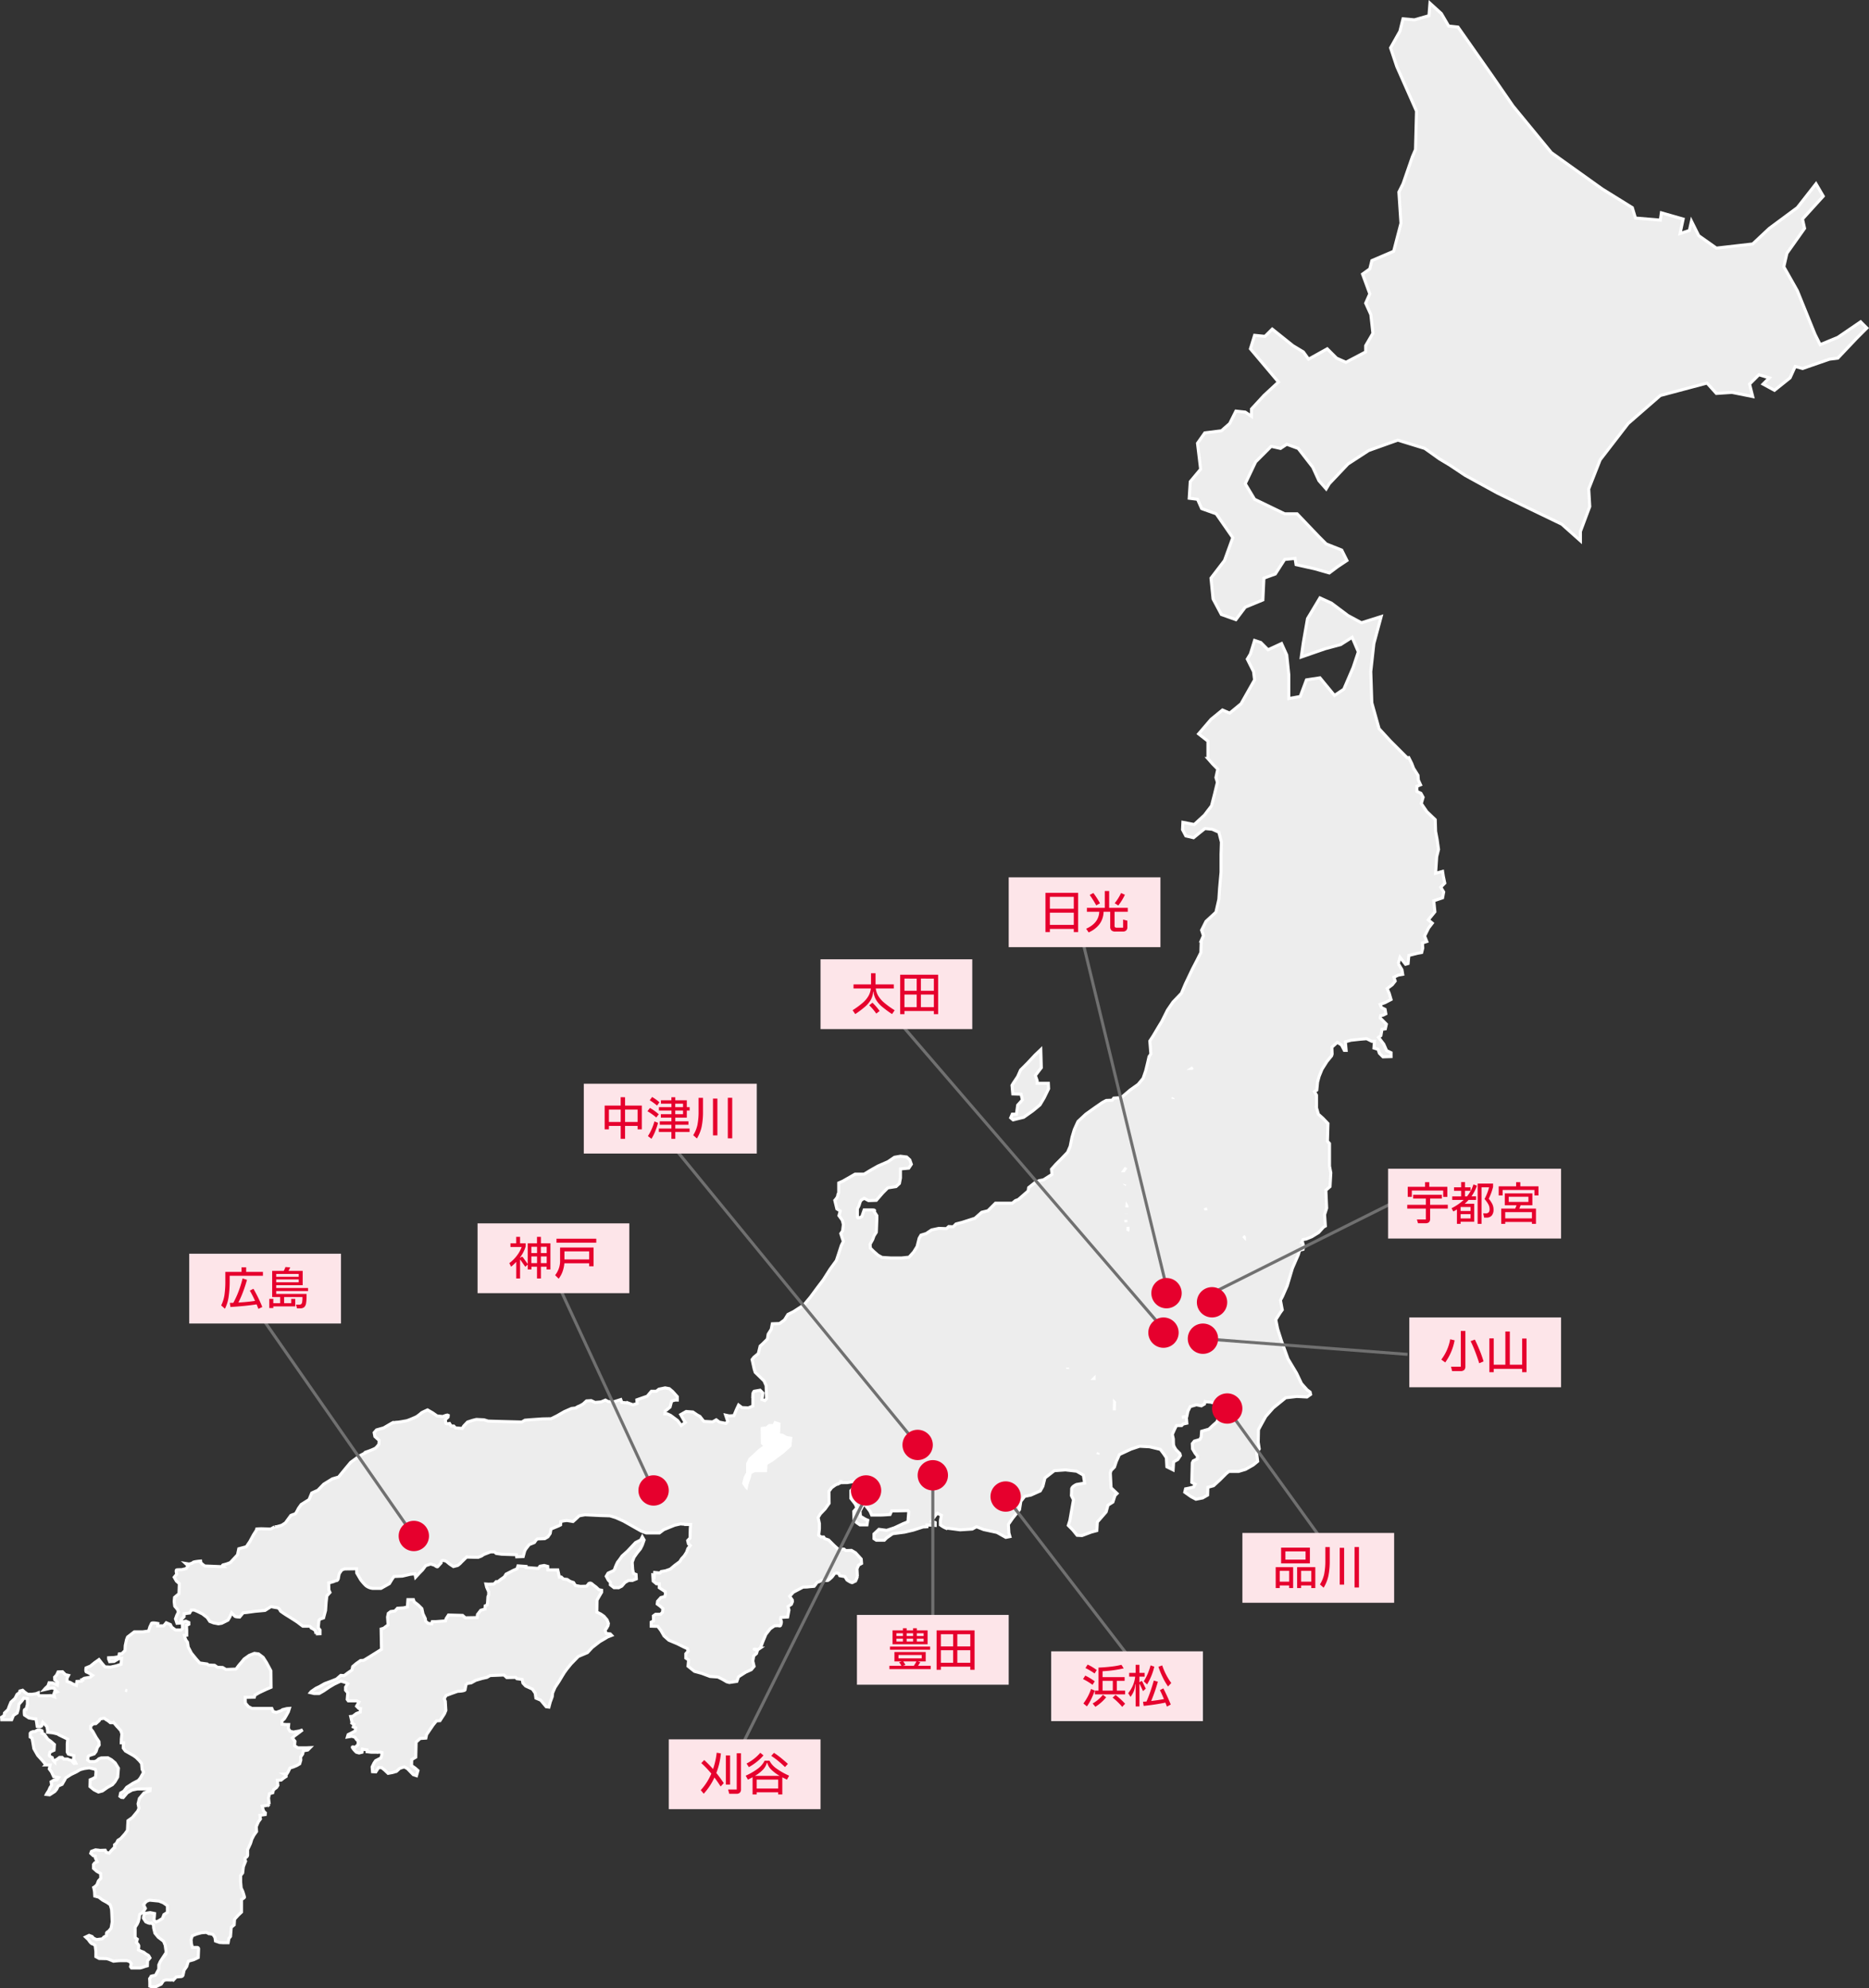 <svg xmlns="http://www.w3.org/2000/svg" width="615.809" height="655.053" viewBox="0 0 615.809 655.053">
  <rect x="0" y="0" width="615.809" height="655.053" fill="#333333" stroke="none"/>
  <g id="グループ_76202" data-name="グループ 76202" transform="translate(14721.35 10025.803)">
    <g id="グループ_76201" data-name="グループ 76201" transform="translate(-15035.831 -10504.75)">
      <path id="合体_12" data-name="合体 12" d="M49.382,653.5l-.543-.181v-1.273l-.061-1.208.543-.788a5.049,5.049,0,0,1,1.086-.238c.365,0,.547-.548.547-.548L51.8,647.7v-1.389l.482-1.09.908-1.391a11.036,11.036,0,0,0,.964-1.086,4.2,4.2,0,0,0-.061-1.572l-.178-1.33-.548-1.328-1.75-1.332-1.091-1.328-.421-1.693-.061-1.031-.543-.542s-.061-.183-.426,0-1.572-.481-1.572-.481l-.782-1.212.3-1.509,1.938-.3,1.446.3s-.056,1.088-.117,1.387a4.254,4.254,0,0,0,0,.908l.6.487.725-.3,1.39-.847.482-1.269,1.147-.725v-2.239l-1.385-.968-1.395-.542-3.14-.3-1.03.421-.9,1.09.6,1.208-.665,1.086-1.212.908-.178,1.269-.3,1.151-.361.786L44,633.914V637.3l.721.544-.3,1.09s.786.725.786,1.09-.122,1.33-.122,1.33l.786.42.964.36a6.275,6.275,0,0,0,1.212.848,1.057,1.057,0,0,1,.543.485l.3.542-.786.966-.061,1.632-1.03.3a7.816,7.816,0,0,1-1.39.421H42.792l-.3-.421.239-1.029-.543-.664-.847-.3H39.347c-.908,0-2.476.183-2.476.183l-1.451-.6-.786-.24-2.48-.061-1.086-.6v-1.754l-.243-1.933a2.794,2.794,0,0,0-.969-.548c-.482-.116-1.269-1.389-1.269-1.389l-.9-.845,1.147-.546.969.365.543.6.964.421,1.877-.238.543-.607.847-.424v-.843c0-.3.665-.609.665-.609l.847-1.024.36-2.055-.122-2.721s-.061-1.332-.122-1.572-.421-1.391-.421-1.391l-1.025-.725L33.3,624.97,32.032,624l-1.329-.36s-.061-.909-.061-1.275a12.251,12.251,0,0,0-.3-1.568l.543-.365.543-.542.487-1.269.782-.847L32.64,616.2l-1.273-.725-1.086-.968v-1.267l.421-.544.786-.362-.6-1.273v-.6l-.665-.122-.847-.786.243-.66,1.329-.487,1.147.122.243.061,1.811-.061.365.727.964.238.426-.544.843-.893h-.028l.183-.192.365-.192-.028-.389h.033l-.037-.57.6-.481.487-.966.964-.6,1.39-1.575L41.463,602l.182-3.2,1.451-1.026,1.75-2.116.426-.965-.3-1.455.426-1.749,1.568-1.874,1.938-.668.061-.664h-.548l-1.208.061h-2.48l-1.75.363-1.572.908-1.329,1.568-.6-.055-.482-.365.239-1.09,1.03-.6.964-1.271,2.055-1.328,1.755-.908.665-.786,1.091-1.933-.487-.968-.178-1.935-.725-.907L44.3,577.943l-.847-.6L40.8,575.827l-.725-.968.084-1.1-.033.006.047-.6-.712-.005h-.028v-.083l.028-.006v-1.109l.173-1.708-.342-1.11-1.282-1.453-.692-.8,0,.028-.342-.4H35.842l-.725-.6-.786-.483-.421-.363a6.928,6.928,0,0,0-1.268.181c-.3.122-.487.605-.487.605l-1.086.965-.847.061-.847.725v.968l.665.786,1.151,2.055.9,1.33.061,1.147-.6.789-.421,1.33-.608.786s-1.329.421-1.75.6-.3.725-.3.725l-.117.664.725.542h1.568l.726-.3.665-.609.786-.3,2.176-.061,1.208.664,1.212,1.029L38.5,581.51l-.239,2.9-.908,1.572-.847.963-1.634.908L33.244,589l-1.329.363-1.451-.725-1.334-1.086.061-2.236.725-.3,1.03-.542.183-1.874-.243-.725-1.994-.485-1.694.242-1.329.362-1.208.725-1.755.847-1.811,1.147-.243.548-.908,1.572-1.268.542-.543,1.086-.6.727-1.694,1.09-1.086-.122.122-.244.665-1.026.421-.97.543-.786-.182-1.146.908-.548,1.029-.116.543-.73-.421-.116-1.212-.184-.725-1.572-.725-.965.3-1.33H14.5l.061-.061-.969-1.212-1.69-1.872-1.268-2.236-.3-1.813-.3-1.632-.6-.365v-1.208l.243-.3.6-.244.786-.061.847-.542a9.364,9.364,0,0,1,1.208.183c.482.116.182.963.182.963l.786.306,1.147,1.629,1.03.725,1.146,1.029-.122,1.872-1.329.609a6.068,6.068,0,0,0-.243,1.085c0,.3.969.727.969.727l.3.908.543.542v-.487l.786-.421.786-.6h.842l.548.542h1.268l.3.183.969.3.847.968.6-.059-.183-.362-.6-1.029.122-.725v-.421L22,576.856l-.365-.664v-2.664c0-.24.182-1.572.182-1.572l-1.212-.6-1.629-.786-.6-.362-1.512-.36-1.694-.183V569l-.243-1.212L13.6,566.4l-.421,1.208-.543.243-.908-.122-.183-1.33-.238-1.147-.969-.061L9,564.946l-1.451-.965a7.409,7.409,0,0,1-.061-1.452.444.444,0,0,1,.6-.426l.421-1.633V558.6l-1.207-.179-.543.843-1.03,1.153L5.5,562.1l-.365,1.208-1.208.788-.6,1.45H.056L0,564.706l.843-.546.122-.849,1.151-1.086.421-1.146.543-1.328,1.329-1.214s.487-.9.6-1.208.847-.6.847-.6l.183-.666.908-.244.725.666.964.666h1.39l1.273-.179.781-.3v.483l.3.485h2.42l1.451-.061,1.179.422-.243-.847.117-.314.019.037.075-.207.908-.363-.6-.485-.426-.725H16.32l-2.3.548.421-.487.847-.786.365-1.024,1.147.055,1.573.73.117-.908-.964-.849v-.183l-.061-.664.665-.725.482-1.026,1.451-.061.969.965,1.025.244-.482.907v1.086l1.09.365.843.482,1.151.481.126-.93h-.033l.056-.4,1.966-.113-.019,0-.178-.376h.028l-.056-.122.683-.43,1.966-.343.772-.6-.515-.341a6.912,6.912,0,0,0-1.451-.767c-.431-.089-.173-1.369-.173-1.369l1.456-.6,1.367-1.114,1.451-1.024.941,1.2,1.025,1.2,1.8.085,1.966-.432,1.54-.509.169-1.966-1.025.168-1.451.858-1.456.085-.342-.856v-.428l1.8-.085,1.54-.256.169-.941.856-.083,1.025-1.026.084-1.625.426-1.97.342-.852,2.223-1.708h2.822l1.881-.256.426-1.371s.342-.681.515-1.11,2.134,0,2.134,0l-.084.771h1.966l.857-1.024,1.367.594.426.858,1.282.941h1.8l.515-.515-.089-1.2.342-1.029.857-.168.941.426v.6l-.768.341v.258L61,536.058v1.623l-.772.09.258.937.258.6.51.684.257,1.623,1.03,1.966,1.535,1.88,1.2,1.369,2.48.345.454.365h.028l.183.005.215,0v.006l1.54.046.964.664,1.694.061,1.086.664,3.023-.122s.243.185.665-.481a14.545,14.545,0,0,1,1.268-1.572l1.029-1.273,1.694-1.208,1.69-.664,1.39.183L86.192,545l1.086,1.69,1.451,2.721.061,5.441-1.568.664-2.3,1.086-1.451.847-.182.666-3.024.061.061,1.872L81.3,561.2l1.147.6h6.59l.426,1.024,1.025.3,1.694-.6.36-.3,1.451-.36.847-.061-.365,1.145-.6,1.088-.665,1.149-.847.788V567l1.334.122h.9l-.122,1.267.548.908,1.086.3,2.055-.365,1.029-.36L97.2,570.384l-.6.426-.786.725.843,1.09-.122,1.509,1.091.664h2.719l1.329-.061-.786.786-1.451.244-.239,1.09-.665.965.061,1.029-.365,1.206-.908.544-1.147.483-1.147.365-.608,1.267-.421.664s-.651.042-.884.055l.58.31.061.481-.9.6-.726.6-1.273.061.182,1.693-.421.664-1.03.788-.239.968-1.09.3-.3,1.45.243,2.055a6.734,6.734,0,0,1-.847.365c-.239.061-1.512.238-1.512.238l.487,1.634.6.6-.061.544-1.755.243.182,1.21-.665.906-.725,1.632.122,1.568-.908,1.273-.665,1.269-.421,1.391-.969,2.053V610.1c0,.542-.543.786-.786,1.024s.122,1.029.122,1.029l-.726,1.813-.238,2.053-.669.849v2.114l.183,2,.487,1.029a20.377,20.377,0,0,1,.6,1.994c0,.244-.969.725-.969.725V628.9l-1.086,1.029-1.212,1.33-.122,1.87-.964.788-.243,3.023-.543.666-.243,1.389H72.9l-1.03-.061-1.39-.481-.183-1.21-.665-.968-1.507-.363-.243-.118v.015l-.393-.2-.024-.013-1.638.135-1.572.421-1.451.6-.36,1.269.117,1.328.3,1.212h1.573a.473.473,0,0,1,.482.483l-.122,2.841-.6.3-.908.424-1.75.481-.543,1.754-.847,1.208s-.243,1.146-.365,1.633-.725.481-.725.481l-1.512.122-.9.968a18.31,18.31,0,0,1-1.933,0,2.391,2.391,0,0,0-1.395.3l-.725,1.09-1.75.847Zm-8.2-97.556.141.055h.014l-.154-.061Zm94.448,27.68L133.7,581.63l-1.025-.546s-1.212.365-1.456.485-.782.727-1.025.907a8.577,8.577,0,0,1-1.512.483l-1.329.244-1.147-1.09-.969-.786h-1.03l-.9,1.389-1.09-.061-.122-1.572.609-1.269.543-.788,1.75-.9.243-.786.122-.97-.365-.085,0,.015-.426-.1-.393.037,0-.015-.328.024h-1.994l-1.451-.177v-.609l-1.512-.238-.122,1.024-.969.243-.9-.243a7.536,7.536,0,0,1-1.329-1.568c-.122-.424.842,0,.842,0l1.03-.907.061-1.208-.543-.487-.548-.786-1.025-.3-1.451.238.243-.786,1.086-.539,1.268-.67.122-1.024-.786-.3.243-.847-.726-.422.061-.362-.426-1.815.665-.061,1.212-.908,1.268-.483.122-1.145-.6-.061-.725-.725.781-1.389-.721-.367h-2.78l-.365-.481.182-2.177-.725-.849v-1.024l.725-1.09-.725-.421-1.572-.487-2.176,1.029-1.633.968L106.2,556l-1.572.909h-1.634l-1.268-.3.3-.363,1.572-1.088,1.147-.542,1.69-.968,2.116-.786,1.816-.727,1.39-1.206,1.147.061,1.212-.908,1.329-.907.239-1.149L116.9,547l1.39-.968,1.025-.061,1.694-1.026,2.415-1.511,1.755-1.09-.122-6.707.847-.243.786-.605.665-.483-.182-2.6.243-1.208.786-.6,1.39-.183.847-.908,1.994-.122,1.268-.3.183-2.42H135.7l.243.725,1.39,1.09,1.146,1.147.365,1.693.786,1.629.061.788.782.725,1.273.183.183-.727h1.147l3.2-.242.183-.727.786-1.208,4.652.122.908.788,3.871-.061.122-1.026,1.086-1.394,1.39-.384.061-1.066.665-.3.122-.847.122-1.872.239-.609V523.36l-.665-1.511-.239-1.029.842.061,1.755-.061.3-.24.482-.542h.6l.908-.725,1.208-.849.543-.908.969-.483,1.39-.725,1.268-.542.3-.968,2.658.183v.36l4.048.3.548-.725,1.385-.243,1.151.3.061,1.146h3.262l.543,2.42.608-.061.726.666,1.208.122,1.025.664,1.09.36.6.97,1.563.28v.015l-.014.181.023-.177,2.116-.061.786-.9a.818.818,0,0,1,.964.118c.487.426,1.334,1.029,1.334,1.029l.964.908.908.183v.664l-.786,1.33-.725,1.269-.061,3.931,1.329.664,1.03.721,1.025,1.212.426,1.147-.122.725-.543.97s-.487.421-.365.786a8.389,8.389,0,0,0,.365.847l1.269.116.482.487-1.39.542-.969.605-1.568.907-2.481,1.933-1.568,1.69-3.023,1.273-2.359,2.415-1.329,1.634-.6.819,0,.005-.248.336-.014,0-.2.332-.009-.006-1.652,2.748-1.273,1.931-.782,1.817-.122,1.208-.665,1.817-.426,1.627-.9-.116-1.816-2.177-1.572-.666-.239-1.632-.908-1.33-2.237-1.029-.908-.968-.239-1.208-1.755-.238-.36-.426-2.963.061-.908-.847-4.591.183-1.03.6-1.633.365-2.055.605-1.512.841-1.568.243a13.327,13.327,0,0,0-.426,1.994c0,.483-2.476.548-2.476.548l-1.877.664-1.933.725-.6,1.086.361.786.182,3.023-.482,1.147-1.451,2.237-1.147.061-1.09,1.33-2.176,3.2-.239,1.151-1.877.122-1.329,1.208-.122,4.956-1.329.786-.061,1.994,1.151.788.964.847-.482,1.693Zm103.3-30.585-1.451-.849-1.451-.725-2.6-.183-2.724-1.024-2.415-.666-2.115-1.7.182-2.053-.908-.605v-1.45l.786-.847-.3-.847-1.086-.483-2.176-1.086-2.808-1.179-1.605-1.424-1.03-1.81-1.025-1.33-2.176-.061v-1.33l.786-.424-.061-1.634.725-.539h1.629l.669-.67.117-1.206-.964-.847-.908-.666.122-.908,1.086-1.208,1.273-.3.239-.906-.061-.725-1.994-1.328v-1.273h-.908l-1.086-.9-.117-1.915,0-.07v-.009l.487.179.009.013.108-1.04,1.755.181.421-.483,1.39-.24,1.572-.548,1.512-1.267,1.634-1.208.6-.968.842-.9.786-1.21.426-1.21.786-1.029-.6-.542-.243-1.086.786-.847.061-3.023.117-1.437-.721.006.019-.015h-.342l-2.307-.168-1.881.424-3.59,1.455L216.749,504h-4.357l-1.624-.6-1.966-1.11-1.966-1.114-1.966-1.109-2.481-1.11-1.966-.6-3.08-.089-5.13-.253-1.877.341-1.282,1.2-.772.682-1.577-.271v.009l-.388-.065,0-.015h0v.006l-.4.046v-.015l-.449.052-1.2.253-.084,1.114-.683.341-1.03.426-1.451.6-.258,1.457-.768,1.109-1.025.6-2.4.083-.426.343-.6.858-1.708.682-1.114,1.45-.342.6-.51,1.878-2.139.085-.084-.684-4.872-.168-1.8-.256-.6-.515H161.1l-2.223.856-.767.515L157,512.04l-3.468-.081.08.011v0l-.374,0-.019-.02-.491.483v-.02c-.548.539-1.376,1.359-1.5,1.518a6.554,6.554,0,0,1-.964.786l-1.39.36-1.273-.841-1.086-.909a2.781,2.781,0,0,0-1.147-.243c-.665,0-.548.788-.548.788s-.843.908-1.086,1.206-1.029-.421-1.029-.421l-1.329-.421-1.633.542-1.086,1.45-.908.908-1.329,1.452-.239-1.149-1.572.181-2.541.605-2.78.122-.665.968-.847,1.389L125,522.27h-2.658a4.366,4.366,0,0,1-2.3-.908,15.082,15.082,0,0,1-1.75-1.994l-1.268-2.175-.061-1.391-3.992.059-.9.365-.786,1.149a11.4,11.4,0,0,0-.3,1.45c-.183,1.09-.847.847-1.086,1.029a15.457,15.457,0,0,1-2.115.6l.047,1.869.014.491.36.786-1.03,1.147-.239,2.055-.182,2.719-.665,2.481-1.086.36-.426.426-.239,2.416.6.786V537.2l-1.39.061a1.862,1.862,0,0,0-.3-1.206,4.846,4.846,0,0,0-1.208-.725.844.844,0,0,0-.908-.605H99.25s-1.151-.847-1.512-1.147-3.267-2.119-3.267-2.119a30.365,30.365,0,0,1-2.537-1.69c-.183-.244-.365-1.029-1.268-1.151a18.682,18.682,0,0,1-1.877-.36L86.8,529.524l-3.323.3-2.6.36-1.273.122L78.456,531.7s-1.329,0-1.573-.243S75.8,530.31,75.8,530.31l-.6,1.391-.608,1.029-2.055,1.026-1.086.183-1.572-.3-1.268-.487-.847-1.267-1.573-1.208-1.573-.786-1.147-.487H62.5l-.543.968-1.811.244v.965l-.908.908-.543,1.208-.908.061L57.3,532.3l.421-1.147.543-1.085-.3-.847-.908-1.09s-.182-1.33-.182-1.573.122-1.328.122-1.328l1.451-1.21.122-3.322-.969-.847-.725-1.269.847-1.029s-.421-1.33,0-1.391,1.633-.061,1.633-.061l1.451-.36.665-.908-.847-.786,1.091.183s1.146-.183,1.329-.487,2.537-.483,2.537-.483l.061.544s1.147,1.09,1.451,1.09,4.6.183,4.6.183h1.329s-.608-.487.178-.609a12.353,12.353,0,0,0,2.176-.725l2.359-2.536.421-2,2.48-.664,1.147-1.693,1.212-2.237.964-1.511.122-.422,1.451-.061,2.42.07,0-.009h.786s1.287-.725,1.273-.725h.6l1.69-.483,1.212-.786,1.811-2.481s1.151-.421,1.39-.481,1.09-1.811,1.09-1.811l.9-1.273,2.6-1.632.9-2.173,2-.908,1.933-1.994,2.841-1.754,2.054-.605,2.42-2.962,1.568-1.872,2.9-2.116,2.841-1.513a19.918,19.918,0,0,0,2.42-1.029,7.948,7.948,0,0,0,1.147-1.328l.061-1.269L123,472.225l-.243-1.269.786-.909,2.359-.664s2.48-1.45,2.719-1.572a8.072,8.072,0,0,1,1.877-.3c.421,0,2.658-.426,3.019-.487a31.509,31.509,0,0,0,3.206-1.328,14.431,14.431,0,0,0,1.633-1.267c.239-.183,1.994-.97,1.994-.97l1.689.97,1.451,1.024,1.877.183.964-.36.543-.122.3.122-.061.542-.908.847s.122.908.182,1.208,1.212.061,1.212.061l.548.847H149l.543.6,2.237.183.482-.786,1.268-1.33,1.694-.548,1.207-.3,2.537.122,1.334.421,4.048.122,7.072.183,1.025-.6,1.39-.122,4.353-.3,2.9-.061,1.938-.968,2.415-1.385,2.359-1.029,1.339-.155V462.8l.768-.432a9.048,9.048,0,0,0,1.8-.939c.342-.343,1.025-.937,1.025-.937l1.54-.09,1.282.6,1.966-.173,1.451-.6.941.511h1.966l2.139-.684.342.943,2.05.177,0-.009,1.624.6,1.367-.426-.089-1.2,3.421-1.2,1.367-1.623h1.624l.857-.684,2.05-.43,1.367.256,1.114.943,1.54,1.706v1.114h-.772l-1.109.341-.515,1.966-1.624,1.367-.084.858h.768l1.114.509,2.307,1.712,1.2,1.625,1.367-1.026-.426-.6-1.114-1.968,1.8-1.027,2.223.175,1.367.935v.006l.936.509,1.282,1.629,2.907.168,1.2-.682,1.025.767,2.139.428.6-.681-.683-2.053,1.193.256,1.54-.085.857-2.055.683-1.45,1.109.852,2.139.089,1.451-.6v-3.848a1.586,1.586,0,0,1,.431-1.024l1.966-.343.941.943-.342,2.132.941.341.594-.6-.168-4.357-.683-1.54-2.906-2.822-.342-1.11-.683-3.079.594-.767,1.456-1.2.6-2.475.852-.773,1.54-1.535.257-1.625,1.025-1.623.342-1.8,2.4-.085,1.624-1.184v-.013l1.109-1.793,1.881-.941,3.421-2.223L266.5,426.3l2.139-2.905,2.134-2.824,2.223-3.5,2.055-2.819.852-2.564.772-2.4.683-1.367-.341-.941-.515-1.623.6-.856.257-2.136L277.017,401l-1.114-1.542.426-1.538-1.109-.682-.683-2.822s.941-1.027.941-1.454a2.694,2.694,0,0,1,.342-1.024V388.69l1.367-.6,2.4-1.371,1.624-.937H284.2l1.966-1.2,2.565-1.455,3.332-1.452,2.139-1.455,1.966-.341,2.05.258,1.025.939.515,1.455-.856,1.278-2.733.258v2.99l-.342,1.8-1.114,1.027-2.733.43-1.624,1.623-2.139,2.477-2.565.089-1.451-.773-1.025.684a4.861,4.861,0,0,0-.515,1.28,5.832,5.832,0,0,1-.683,1.457v2.732c0,.684,1.451-.083,1.451-.083l.772-2.223h2.733c1.2,0,.515.426.515.426l.941,1.453v1.2l-.122,3.289-.014.385-.033.018v.378h0v.207l-.768,1.193-.426,1.2-.857,1.54.084,1.282,1.114,1.11,1.367,1.2,1.367.767,2.822.173h3.674l2.4-.256,1.535-1.708,1.114-1.8.683-2.734.6-1.024,1.708-.515,1.8-1.2,2.392-.511,2.48.089v0l.768-.682,1.456.083.936-.941,1.971-.509,4.273-1.367,2.223-1.97,2.05-.511,1.881-1.881.6-.6h5.555l1.025-.856.941-.341,3.248-2.819.169-1.112,2.139-1.71,1.367-.6,1.372-.258,2.817-1.793-.168-1.708,1.451-1.625,1.708-1.712,2.139-2.225.856-1.964.6-2.99.768-2.566,1.2-2.649,2.565-2.4,2.991-2.134,2.48-1.712,1.278-.681,1.97-.089.51-.684,2.481-.168,2.906-2.479,2.649-1.881,1.624-1.968.857-2.479.683-2.817.426-1.883.6-.856-.342-4.272,1.109-1.71,1.624-2.737,1.413-2.326.015.006-.038-.015.006-.013-.006,0,1.69-3.383,1.816-2.66,2.78-2.9,1.329-3.143,2.3-4.836,1.451-2.78,1.329-2.658.116-3.853-.014,0,.006-.013-.006,0,.74-1.69-.6-1.815,1.451-2.9,3.267-3.018.964-4.231.243-3.626.482-5.323v-5.919l.122-3.993-.847-3.263-2.176-.968-2.415-.238-1.816,1.448-1.933,1.572-2.537-.6-1.091-2.057.121-2.418,3.749.725,3.384-3.139,2.3-3.025.964-3.748.969-3.988-.482-1.573.6-2.778-1.572-1.57-1.384-1.583-.006,0-.3-.341.006,0-.011-.013.033-.007,0-5.7-3.075-2.4,4.1-4.788,3.763-3.075,2.391,1.024L408.4,230.8l4.446-7.865-.342-2.732-2.055-4.106,1.025-1.708,1.371-4.445,2.05.682,2.391,2.4,4.446-2.053,1.708,3.763.683,6.5v7.862l3.763-.683,2.05-5.473,4.446-.682,4.788,5.814,3.075-2.051,3.079-7.179,1.708-5.13-2.05-4.788-3.763,2.392-5.125,1.371-7.868,2.734.683-4.789,1.371-7.862,4.1-6.838,3.763,1.708,5.471,4.1,4.441,2.391,6.5-2.049-2.4,8.889-1.025,9.234.341,10.258,2.392,8.548,3.763,4.1,5.471,5.467-.011,0,.011.011.5-.006.067-.015.969,1.933.6,1.573,1.451,2.3.122,1.573.725,1.572-1.212.483v1.69l1.329.609.726,1.328-.6,2.055,1.816,2.66,2.78,2.656.121,3.87.482,2.538.482,3.388-.6,2.416-.36,5.441,2.293-.609.243,1.573.482,2.3-1.329,1.33.969,1.572-.365,1.933-2.9.968.365,3.628-2.176,2.658,1.329,1.085L470.2,304.67l-1.329,2.658.725,1.817-1.451.481.122,1.693-.365,1.452-1.329.24-2.9.725-.243,2.658-.842.243-1.816-2.295-.491,1.767,0,0-.117.417-.054-.042.264.225,1.025,1.712.257,1.537-1.455.256-1.456.682.43,1.282-.941,1.2-1.708,1.282.683,1.54.6,2.051-1.966,1.024-1.624.6.426,1.026,1.2.6.253,1.455-.852.428-.856.168-.169.773,2.05,2.049-.342,1.54-1.114.168-.342,2.053-.768.6,1.708,2.223.941,2.14,1.456.682v1.282l-2.654.085-1.194-1.193-.43-1.282-1.367-.43.173-2.219h-.857l-1.708-.856-2.055.168-3.159.341-1.8.515.257,2.822h-.6l-.941-1.8-1.367-.852-1.8,1.62.089,2.228-.173.594-1.54,1.881-1.624,2.566-.941,2.306-.51,1.883-.258,2.649-.767.515.683,1.2v4.113h-.017l.616,2.127,1.535,1.365,1.624,1.71-.169,5.812.683.771v7.439l.426,2.221-.257,4.528-1.367,1.2.258,5.9-.683,2.138.258,3.763-.6.341-1.624,1.795-2.223,1.371-1.881.767-1.025.172-.229.459,0,0-.192.384.243.009.43,1.535-.257.856-1.114.256-.426,1.452-1.966,4.53-1.708,5.729-1.54,3.507-.683,1.282.426,2.308.173.856-.683.941-1.456,2.308.6,2.992,1.282,4.014,2.139,5.9,2.818,4.7,1.624,3.42L430.2,456.9l-.019-.013.019.022.047.033.084.042.81.6.173.766-1.2.858-3.332-.173-3.679.43L419,462.8l-2.481,2.817-1.282,2.309-1.109,2.053-.089,4.1.341,2.219-.852,1.455.341,2.649-1.456,1.2-2.565,1.454-2.307.686h-3.159l-.857.684-2.139,2.134-2.05,1.881-1.881.511-.084,2.568-1.624.937-2.223.432-1.624-.858-2.055-1.452.258-1.112,1.282-.258,1.371-.338.51-.941-1.109-.6.169-6.412.341-.683,1.282-.6.084-.941-.767-.941-.857-1.455-.084-1.708.683-.852,1.8-.515.426-.767.173-1.966,2.392-.688,1.456-1.365,1.194-1.027.772-2.049.852-.682-.342-1.54-1.109-1.54-2.139-.682-1.493-.135.023.013-.407-.037-.051-.015-.159.594-.047.179-1.03.6-1.624-.341-2.05.594-.768,1.54-.252,1.2-.089.435-1.633.328h.009l1.451-.085.168,2.051-1.193.256-.515.515h-1.708l-.6,1.193-.767,1.714.341,1.54s0,1.535.084,2.049a5.7,5.7,0,0,0,.857,1.54l1.193,1.193.173.684-.857,1.282-1.367.771-.169,2.649-2.055-1.024-.169-3-.941-1.367-1.025-1.367-3.595-.856-3.243-.168-2.822.939-3.847,1.793-1.025,2.308-.6,1.8-.791.789.009.006-.328.327-.014,0-.1.345h0l-.141.5.253,4.873,1.97,1.88-.688.684-.683,2.138-1.624,1.026-.6,2.223-2.9,3.333-.173,2.822-1.881.511L356,504.859l-1.624-.083-1.456-1.8-1.451-1.455.51-1.623,1.2-6.838-.683-1.367s.084-1.282.084-2.138,1.624-1.536,1.624-1.536l2.654-.432-.43-2.649-2.223-1.282-3.674-.426-3.674.258-3.08,2.392-.683,2.736-.857,1.536-3.075,1.371-2.054.426-1.278,1.625-.431,2.734-2.307,2.905-1.367,1.966L331.9,504l.337,1.2-1.367.258-2.907-1.629-4.357-.937-2.4-.941-1.367.767-4.016.258s-4.447-.6-4.788-.6a7.469,7.469,0,0,1-1.708-1.024v-1.367l.342-1.8-1.371-.684-.852,1.026-1.025,1.54,1.193.509v.941l-2.34-.144v.013l-.393-.024v.6l-.37.024v-.015l-.913.061-3.164,1.026-2.906.684-3.931.515-1.966,1.365-.772.773h-2.649l-.768-.515v-1.54l1.624-1.535,2.565.338,2.565-.852,2.906-1.367,1.535-.6.257-3.337-.257-.341-3.843.089h-1.54l-.515,1.193s-2.307.173-2.906.173h-3.159l-.515-1.2-1.025-1.369a.84.84,0,0,1-.342-.856c.084-.6.258-1.45.258-1.45l-1.282,1.791-.941,1.8.168,1.708s.173.089,1.025.6a7.93,7.93,0,0,0,1.367.684l-.253,1.54H282.83l-1.114-.767-.856-1.029-.084-2.649,1.025-1.2-.51-1.2-1.456-1.881v-2.566l1.025-1.112.941-2.051-3.159.515H276.9v.015H276.5v-.856l0,.847-.388.2v-.013l-.3.149-1.03.426-1.268.9-.908,1.206.061,3.931-1.329,1.874-1.573,1.632-.725,1.206.426,2v1.693l-.243,2.116.786.6h.847l.36.548,1.268.421.608.605,1.208,1.206,1.329,1.212h1.933l.6.483,1.877-.061,1.329.788,1.872,2.053.122,1.452-.969.542-.543,1.212s.122,2.295.122,2.538a9.752,9.752,0,0,1-.6,1.511,7.025,7.025,0,0,0-.969.481c-.36.243-1.872-.847-1.872-.847l-.665-1.086-1.694-.3-.3-.725-1.212-.183a11.688,11.688,0,0,0-.847,1.09,3.869,3.869,0,0,1-.721.725,3.216,3.216,0,0,1-.908.664,19.938,19.938,0,0,1-2.055-.061,2.181,2.181,0,0,1-1.03.542c-.421,0-.9.848-.9.848l-.487.6s-1.634.122-1.994.183-1.633.061-1.633.061l-3.2,1.693-1.212,1.33.847,1.208.061.542-.36.908-1.091.727.3,1.146L259,531.7l-2.232.122-.122.664a1.721,1.721,0,0,1,.3.847,3.173,3.173,0,0,1-.3,1.147c-.122.3-.786.061-.786.061l-1.208.061-1.39.97-1.456,1.87-1.025,2.481-.725,1.933-.131.09h.023l-.679.467s-.9-.122-1.268-.122c-.121,0,.22.089.552.173l.538.118,0,.009,0,0-.038.107h0l-.323,1.026-.908.786-.3,1.69.421,1.754-.908,1.088-1.872.847L242.8,551.4l-.543,1.513-2.476.36ZM361.216,478l0,.009.243-.459Zm5.476-17.046-.08,2.667.089-2.667-.009-.009Zm-6.74-7.858h.009v-.009Zm-8.691-3.132h0l.023-.411Zm58.246-43.386,0-.009-.374-.393Zm-38.374-2.324-.146.279.16-.275-.014-1.114Zm-.639-2.649-.03-.255h-.012Zm.043-2.664v-.039l0,.039Zm26.149-1.728.015,0-.111-.321Zm-25.936-.472.054-.413-.012-.02Zm-.743-7.445.012-.011.055-.164Zm-.231-4.626.72-1.057h0l-.724,1.057Zm16.166-23.795v.006l.147-.3Zm6.148-9.907h.016l.412-.275Zm-190.3,171.069-1.2-.941v-.858l-.683-.682-.683-1.282.6-1.024,2.05-.943a15.369,15.369,0,0,1,1.114-2.734c.342-.341,1.451-1.964,1.451-1.964l1.8-1.625,2.649-2.82,1.708-.858.515-1.026.6,1.026-.6,1.708-.6,1.2-1.109,1.369-1.03,1.455-.594,1.623.168,2.391.258,1.284.857.341.084,1.455-1.282.515h-1.282l-1.2.682-1.025,1.2-1.025.515Zm130.7-154.811.515-1.192h1.367l.426-3,.941-1.026.6-.684-.426-1.88-2.738-.085-.253-2.822.342-.6,1.535-2.308.941-2.134,2.223-2.223,2.565-2.739,1.882-1.791.168,5.98-1.966,2.566.6,1.708v.856h3.674l.089,1.8-1.456,2.992-1.367,2.308s-2.134,1.8-2.48,2.049-2.906,2.055-2.906,2.055l-3.5.852ZM401.906,201.4l-2.738-5.128-.683-6.843,4.446-5.809,2.733-7.526L400.2,168.23l-4.788-1.71-1.371-3.08-2.733-.341.342-5.469,3.421-4.1-1.03-8.548,2.4-3.416,5.471-.688,2.733-2.392,2.055-4.1,3.075.341,2.05,1.372v-2.4l4.1-4.447,4.788-4.44-9.234-10.944,1.371-4.447,3.417.341,2.4-2.391,6.838,5.471,3.417,2.051,1.713,2.394,6.155-3.42,3.075,3.075,3.08,1.367,6.5-3.416v-2.051l2.391-4.1-.683-6.155-1.708-3.763,1.367-3.075-2.392-6.5,2.392-1.712.683-2.734,7.18-3.075,2.4-9.234-.683-10.26,1.367-2.734,3.075-8.891,1.03-2.392.337-12.652-6.5-14.7-2.05-6.155,3.08-5.471,1.025-4.1,3.758.341,4.788-1.367L470.631,0l3.763,3.422,2.392,4.1,3.08.341L491.15,23.937l6.838,9.916,12.651,15.384,16.755,11.969,9.913,6.153,1.03,3.422,8.2.682.342-2.4,7.18,2.055-1.025,4.783,3.08-1.026.683-3.073,2.392,4.787,5.813,4.1,11.967-1.367,5.471-5.13,9.234-6.838,6.155-7.863,2.392,4.1-6.838,7.526.683,3.075-5.813,8.2-1.025,4.447,4.442,7.867,5.818,14.358L599.2,112.5l5.813-2.4,7.521-5.13,2.05,2.055-3.417,3.416-6.155,6.5-2.738.345-8.888,3.075-2.4-.682-1.708,3.763-5.13,4.1-3.758-2.049,2.05-2.051-3.421-1.029-3.075,3.08,1.025,4.1-6.838-1.365-5.13.341-3.075-3.416-15.389,4.1-10.6,9.234-9.229,11.968-3.763,9.573.342,5.816-3.075,8.2v3.079l-6.155-5.475-9.918-4.785-11.284-5.469-10.6-5.814-5.13-3.422-3.416-2.049-4.788-3.422-8.888-2.734-9.576,3.418-6.838,4.445-6.155,6.5-1.025,1.71-2.4-2.734L432,152.845l-4.788-6.159-3.763-1.367-2.05,1.367L418.32,146l-5.13,5.13-3.421,7.179,3.08,5.128,9.913,4.79h4.1l7.18,7.52,2.4,2.4,5.125,2.047,1.713,3.422-3.08,2.051-2.733,2.049-4.788-1.367-6.155-1.365-.342-2.057-3.421.343-3.075,4.787-3.763,1.367-.342,7.185L409.769,199l-3.075,4.1Z" transform="translate(315 480)" fill="#ededed" stroke="#fff" stroke-width="1"/>
      <path id="パス_246299" data-name="パス 246299" d="M936.761,1186.327l-1.282-.428-.427.941H933.6l-.941.769-1.453.171.085,4.872,1.026.94-1.88,1.282-3.248,2.992-.769,1.538v3.078l-.855,1.539-.427,1.88.855,1.282a13.39,13.39,0,0,1,.684-2.394,12.083,12.083,0,0,0,.6-2.393l1.453-.684h3.59l.171-2.308,1.8-1.026,3.675-2.735,2.394-2.137.256-2.479-1.453-.256-1.368-.769-1.2-.086Z" transform="translate(-365.603 -238.227)" fill="#fff" stroke="#fff" stroke-width="1"/>
    </g>
    <path id="パス_258760" data-name="パス 258760" d="M-17749-10746l-49.105-70.566" transform="translate(3164 1226.25)" fill="none" stroke="#707070" stroke-width="1"/>
    <path id="パス_258759" data-name="パス 258759" d="M-17670-10761l-35.2-75.93" transform="translate(3164 1226.25)" fill="none" stroke="#707070" stroke-width="1"/>
    <path id="パス_258758" data-name="パス 258758" d="M-17600-10759l-40.2,80.6" transform="translate(3164 1226.25)" fill="none" stroke="#707070" stroke-width="1"/>
    <path id="パス_258756" data-name="パス 258756" d="M-17578-10766v46.879" transform="translate(3164 1226.25)" fill="none" stroke="#707070" stroke-width="1"/>
    <path id="パス_258755" data-name="パス 258755" d="M-17554-10759l39.559,51.418" transform="translate(3164 1226.25)" fill="none" stroke="#707070" stroke-width="1"/>
    <path id="パス_258757" data-name="パス 258757" d="M-17583-10776l-80.7-98.535" transform="translate(3164 1226.25)" fill="none" stroke="#707070" stroke-width="1"/>
    <path id="パス_258752" data-name="パス 258752" d="M-17481-10788l30.176,41.828" transform="translate(3164 1226.25)" fill="none" stroke="#707070" stroke-width="1"/>
    <path id="パス_258753" data-name="パス 258753" d="M-17501-10813l-87.613-101.777" transform="translate(3164 1226.25)" fill="none" stroke="#707070" stroke-width="1"/>
    <path id="パス_258754" data-name="パス 258754" d="M-17501-10828l-27.426-113.145" transform="translate(3164 1226.25)" fill="none" stroke="#707070" stroke-width="1"/>
    <path id="パス_258750" data-name="パス 258750" d="M-17489-10811l67.426,5.168" transform="translate(3164 1226.25)" fill="none" stroke="#707070" stroke-width="1"/>
    <path id="パス_258751" data-name="パス 258751" d="M-17486-10826l59.094-29.539" transform="translate(3164 1226.25)" fill="none" stroke="#707070" stroke-width="1"/>
    <circle id="楕円形_349" data-name="楕円形 349" cx="5" cy="5" r="5" transform="translate(-14511 -9539.75)" fill="#e6002d"/>
    <circle id="楕円形_350" data-name="楕円形 350" cx="5" cy="5" r="5" transform="translate(-14590 -9524.75)" fill="#e6002d"/>
    <circle id="楕円形_348" data-name="楕円形 348" cx="5" cy="5" r="5" transform="translate(-14441 -9539.75)" fill="#e6002d"/>
    <circle id="楕円形_346" data-name="楕円形 346" cx="5" cy="5" r="5" transform="translate(-14419 -9544.75)" fill="#e6002d"/>
    <circle id="楕円形_347" data-name="楕円形 347" cx="5" cy="5" r="5" transform="translate(-14424 -9554.75)" fill="#e6002d"/>
    <circle id="楕円形_345" data-name="楕円形 345" cx="5" cy="5" r="5" transform="translate(-14395 -9537.75)" fill="#e6002d"/>
    <circle id="楕円形_340" data-name="楕円形 340" cx="5" cy="5" r="5" transform="translate(-14322 -9566.75)" fill="#e6002d"/>
    <circle id="楕円形_341" data-name="楕円形 341" cx="5" cy="5" r="5" transform="translate(-14330 -9589.75)" fill="#e6002d"/>
    <circle id="楕円形_342" data-name="楕円形 342" cx="5" cy="5" r="5" transform="translate(-14343 -9591.75)" fill="#e6002d"/>
    <circle id="楕円形_343" data-name="楕円形 343" cx="5" cy="5" r="5" transform="translate(-14342 -9604.75)" fill="#e6002d"/>
    <circle id="楕円形_344" data-name="楕円形 344" cx="5" cy="5" r="5" transform="translate(-14327 -9601.75)" fill="#e6002d"/>
    <path id="パス_258765" data-name="パス 258765" d="M0,0H50V23H0Z" transform="translate(-14312 -9520.75)" fill="#fde5e9"/>
    <path id="パス_258766" data-name="パス 258766" d="M-12.24-12.165h9.48v5.19h-9.48Zm1.41,1.245V-8.2h6.645V-10.92Zm-3.195,5.19H-8.28V1.155H-9.585V.3H-12.7v.855h-1.32Zm7.065,0H-.975V1.155H-2.31V.3H-5.655v.855H-6.96ZM-12.7-4.515v3.57h3.12v-3.57Zm7.05,0v3.57H-2.31v-3.57ZM13.41.975H11.955V-12.36H13.41ZM.555-.045A10.5,10.5,0,0,0,1.942-3.428a22.361,22.361,0,0,0,.383-4.567v-4.35H3.78V-7.92a24.478,24.478,0,0,1-.443,5.055,12.5,12.5,0,0,1-1.567,3.9ZM8.52.015H7.065V-12.1H8.52Z" transform="translate(-14287 -9503.75)" fill="#e6002d"/>
    <path id="パス_258763" data-name="パス 258763" d="M0,0H50V23H0Z" transform="translate(-14257 -9591.75)" fill="#fde5e9"/>
    <path id="パス_258764" data-name="パス 258764" d="M-10.9.675l-.36-1.455H-8.04V-12.555h1.515V-.93A1.65,1.65,0,0,1-6.915.3a1.774,1.774,0,0,1-1.26.375Zm-3.555-3.8a15.615,15.615,0,0,0,2.925-6.69l1.455.345a18.137,18.137,0,0,1-3.09,7.29ZM-1.965-1.905q-.585-1.86-1.32-3.78T-4.8-9.195l1.4-.51q.795,1.62,1.6,3.6A37.3,37.3,0,0,1-.54-2.52Zm14.145.48V-10.05h1.44V1.035H12.18V-.06H2.82V1.035H1.38v-11.13H2.82v8.67H6.645v-10.95h1.47v10.95Z" transform="translate(-14232 -9574.75)" fill="#e6002d"/>
    <path id="パス_258781" data-name="パス 258781" d="M0,0H50V23H0Z" transform="translate(-14389 -9736.75)" fill="#fde5e9"/>
    <path id="パス_258782" data-name="パス 258782" d="M-12.885,1.035v-12.93h10.77V1.035h-1.44V0H-11.43V1.035Zm9.33-7.695v-3.915H-11.43V-6.66Zm-7.875,1.3v4.02h7.875v-4.02Zm25.665-.3H9.885V-1.11a.78.78,0,0,0,.143.555.905.905,0,0,0,.592.135H12.7V-3.09l1.4.375V-.63A1.505,1.505,0,0,1,13.717.5,1.622,1.622,0,0,1,12.555.87H10.17A1.864,1.864,0,0,1,8.858.48,1.691,1.691,0,0,1,8.445-.8v-4.86H6.27A7.174,7.174,0,0,1,4.92-1.582,8.869,8.869,0,0,1,1.335,1.14L.525-.075q4.14-1.83,4.32-5.58H.765v-1.3H6.66v-5.55H8.1v5.55h6.135ZM3.84-7.77A33.919,33.919,0,0,0,1.695-11.2l1.2-.645a26.468,26.468,0,0,1,2.19,3.4Zm9.45-3.495a18.847,18.847,0,0,1-2.175,3.54L9.93-8.475a16.85,16.85,0,0,0,2.1-3.36Z" transform="translate(-14364 -9719.75)" fill="#e6002d"/>
    <path id="パス_258779" data-name="パス 258779" d="M0,0H50V23H0Z" transform="translate(-14451 -9709.75)" fill="#fde5e9"/>
    <path id="パス_258780" data-name="パス 258780" d="M-6.8-7.38a6.328,6.328,0,0,0,.818,2.423,9.292,9.292,0,0,0,1.95,2.25A28.5,28.5,0,0,0-.57-.21l-.855,1.26a34.2,34.2,0,0,1-3.382-2.5A8.881,8.881,0,0,1-6.72-3.69a6.4,6.4,0,0,1-.81-2.655h-.12a6.544,6.544,0,0,1-.765,2.67,8.575,8.575,0,0,1-1.852,2.243A32.489,32.489,0,0,1-13.56,1.05l-.87-1.275a26.273,26.273,0,0,0,3.375-2.482A8.906,8.906,0,0,0-9.18-4.95a6.468,6.468,0,0,0,.765-2.43H-14.13V-8.73h5.775v-3.675H-6.87V-8.73H-.855v1.35ZM-7.89-2.7A19.63,19.63,0,0,1-5.52.03L-6.63.885a17.814,17.814,0,0,0-2.325-2.73ZM1.245,1.08V-11.91h12.51V1.08h-1.41V.045H2.655V1.08Zm5.445-7.7v-4.02H2.655v4.02Zm1.38,0h4.275v-4.02H8.07ZM6.69-5.37H2.655v4.14H6.69Zm1.38,0v4.14h4.275V-5.37Z" transform="translate(-14426 -9692.75)" fill="#e6002d"/>
    <path id="パス_258773" data-name="パス 258773" d="M0,0H50V23H0Z" transform="translate(-14659 -9612.75)" fill="#fde5e9"/>
    <path id="パス_258774" data-name="パス 258774" d="M-6.24-11.01H-.72v1.29H-11.67v1.545a35.633,35.633,0,0,1-.352,5.37,12.481,12.481,0,0,1-1.222,3.93L-14.475.03A11.449,11.449,0,0,0-13.4-3.36a31.17,31.17,0,0,0,.293-4.725V-11.01h5.34v-1.5h1.53Zm2.385,5.565q.75,1.26,1.552,2.9T-.93.555l-1.29.615Q-2.49.45-2.8-.315-4.59-.03-6.945.2T-11.43.555L-11.625-.8q.375,0,1.155-.03a29.392,29.392,0,0,0,1.74-3.81,35.566,35.566,0,0,0,1.3-4.2L-5.97-8.4q-.54,1.95-1.275,3.907A35.017,35.017,0,0,1-8.805-.915q2.955-.165,5.49-.54A34.941,34.941,0,0,0-5.04-4.845Zm18.015.75H3.66v.945h10v.81a13.537,13.537,0,0,1-.15,2.16A2.289,2.289,0,0,1,12.907.585,2.069,2.069,0,0,1,11.475,1h-.96L10.17-.225H11.2a1.021,1.021,0,0,0,.727-.2A1.2,1.2,0,0,0,12.21-1.1a9.112,9.112,0,0,0,.09-1.29V-2.73H6.27V-.69H8.6V-2.115h1.32V.36H2.7V.9H1.38V-2.115H2.7V-.69H4.95V-2.73H2.325v-8.625h3.81a6.869,6.869,0,0,0,.57-1.26l1.575.12Q8-11.88,7.7-11.355h4.68v4.74H3.66V-5.7h10.5Zm-3.09-5.64H3.66v.93h7.41Zm0,1.8H3.66v.945h7.41Z" transform="translate(-14634 -9595.75)" fill="#e6002d"/>
    <path id="パス_258771" data-name="パス 258771" d="M0,0H50V23H0Z" transform="translate(-14501 -9452.75)" fill="#fde5e9"/>
    <path id="パス_258772" data-name="パス 258772" d="M-7.83-12.36a23.429,23.429,0,0,1-1.5,6.435Q-8.13-4.44-6.885-2.58l-1.02,1.11Q-8.955-3.1-9.96-4.425A20.392,20.392,0,0,1-13.485.915L-14.46-.27a18.663,18.663,0,0,0,3.48-5.445,34.732,34.732,0,0,0-3.3-3.465l.96-1.005a40.941,40.941,0,0,1,2.91,2.97A24.685,24.685,0,0,0-9.21-12.6Zm5.22-.06H-1.2V-.6A1.592,1.592,0,0,1-1.575.577a1.617,1.617,0,0,1-1.17.368H-5.07l-.375-1.41H-2.61Zm-3.585.72H-4.8v9.6H-6.195Zm12.39-.015A14.7,14.7,0,0,1,4.11-9.682,19.686,19.686,0,0,1,1.395-7.845L.63-9.03a15,15,0,0,0,4.53-3.54Zm7.1,3.84Q12.06-9.06,11.032-9.9T8.775-11.565l.885-.99a25.147,25.147,0,0,1,2.115,1.523q1.02.817,2.475,2.107Zm.645,4.155-1.53-.765v5.64H11.04V.45H3.975v.7H2.61v-5.67q-.825.45-1.53.795L.345-5.025A20.968,20.968,0,0,0,4.508-7.463,7.43,7.43,0,0,0,6.585-9.975h1.59A7.175,7.175,0,0,0,10.32-7.5a23.719,23.719,0,0,0,4.335,2.475ZM11.55-4.965A13.091,13.091,0,0,1,8.715-7.08a4.86,4.86,0,0,1-1.275-2.2H7.32A5.254,5.254,0,0,1,6.082-7.057,11.685,11.685,0,0,1,3.39-4.965ZM3.975-.8H11.04v-2.94H3.975Z" transform="translate(-14476 -9435.75)" fill="#e6002d"/>
    <path id="パス_258769" data-name="パス 258769" d="M0,0H50V23H0Z" transform="translate(-14439 -9493.75)" fill="#fde5e9"/>
    <path id="パス_258770" data-name="パス 258770" d="M-5.265-11.895h3.54V-7.32h-11.55v-4.575h3.42v-.72h1.23v.72H-6.5v-.72h1.23Zm-4.59,1.845v-.9h-2.13v.9Zm3.36,0v-.9h-2.13v.9Zm3.465,0v-.9H-5.265v.9Zm-6.825.87h-2.13v.96h2.13Zm3.36.96v-.96h-2.13v.96Zm1.23-.96v.96H-3.03v-.96Zm-8.85,2.61H-.885v1.035h-13.23ZM-.69-.225V.855H-14.31V-.225h3.975A6.911,6.911,0,0,0-11.1-1.38l.855-.3h-2.4v-3.1H-2.34v3.1H-4.965l.825.27q-.315.57-.735,1.185Zm-2.97-3.57h-7.65V-2.67h7.65Zm-6.1,2.115A7.133,7.133,0,0,1-9.03-.51l-.84.285h3.6A9.792,9.792,0,0,0-5.4-1.68ZM1.245,1.08V-11.91h12.51V1.08h-1.41V.045H2.655V1.08Zm5.445-7.7v-4.02H2.655v4.02Zm1.38,0h4.275v-4.02H8.07ZM6.69-5.37H2.655v4.14H6.69Zm1.38,0v4.14h4.275V-5.37Z" transform="translate(-14414 -9476.75)" fill="#e6002d"/>
    <path id="パス_258767" data-name="パス 258767" d="M0,0H50V23H0Z" transform="translate(-14375 -9481.75)" fill="#fde5e9"/>
    <path id="パス_258768" data-name="パス 258768" d="M-10.695-9.7A21.454,21.454,0,0,0-13.71-11.49l.72-1.14a15.5,15.5,0,0,1,3,1.8Zm7.32,5.655h2.73v1.23H-10.59V-4.05h1.185v-7.59q2.205-.09,4.185-.323a25.753,25.753,0,0,0,3.375-.592l.735,1.17a40.265,40.265,0,0,1-6.96.945V-8.5H-.8v1.23h-2.58Zm-8.01-1.92a19.061,19.061,0,0,0-3.12-1.89L-13.77-9a18.283,18.283,0,0,1,3.12,1.89Zm6.69-1.3H-8.07V-4.05H-4.7Zm-5.955,3.21a25.092,25.092,0,0,1-1.125,2.73A15.536,15.536,0,0,1-13.23,1.14L-14.385.18A17.1,17.1,0,0,0-11.85-4.605ZM-11.34.18a11.214,11.214,0,0,0,1.86-1.3A11.286,11.286,0,0,0-7.965-2.67l1.08.81A14.13,14.13,0,0,1-8.49-.187a13.4,13.4,0,0,1-1.95,1.462ZM-3.8-2.625a21.461,21.461,0,0,1,1.665,1.4Q-1.245-.4-.645.27L-1.6,1.3A19.451,19.451,0,0,0-3.075-.278,18.641,18.641,0,0,0-4.755-1.74ZM6.165-4.71l-.9.825-1.08-2.31q-.03-.075-.068-.075t-.037.09V1.155H2.835v-7.29h-.12A7.954,7.954,0,0,1,2.273-3.99,7.874,7.874,0,0,1,1.14-2L.375-3.21A11.132,11.132,0,0,0,2-5.947,9.995,9.995,0,0,0,2.67-8.67H.7V-9.9h2.13v-2.655H4.08V-9.9H5.8v1.23H4.08v1.845h.09l.3-.24A.555.555,0,0,1,4.785-7.2q.18,0,.315.3Zm-.66-2.415A17.378,17.378,0,0,0,6.8-9.6a18.916,18.916,0,0,0,.945-2.775l1.23.435a18.312,18.312,0,0,1-.945,2.97,19.334,19.334,0,0,1-1.44,2.88ZM13.5-5.415A21.63,21.63,0,0,1,11.715-8.5a28.032,28.032,0,0,1-1.38-3.413l1.245-.45a20.377,20.377,0,0,0,1.3,3.06,20.686,20.686,0,0,0,1.688,2.745ZM11.955-4.8q.57,1.1,1.23,2.535T14.4.525l-1.26.69-.51-1.32Q10.98.24,9.038.533T5.475.975L5.25-.375,6.4-.465Q7.05-1.92,7.688-3.773T8.805-7.365l1.35.375A58.207,58.207,0,0,1,7.95-.63q2.34-.285,4.2-.63-.675-1.665-1.32-2.955Z" transform="translate(-14350 -9464.75)" fill="#e6002d"/>
    <path id="パス_258777" data-name="パス 258777" d="M0,0H57V23H0Z" transform="translate(-14529 -9668.75)" fill="#fde5e9"/>
    <path id="パス_258778" data-name="パス 258778" d="M-14.4-12.555V-9.8h5.52v7.83h-1.395v-1.14H-14.4v4.26h-1.44v-4.26h-3.885v1.14h-1.4V-9.8h5.28v-2.76Zm-5.325,4.08V-4.41h3.885V-8.475ZM-14.4-4.41h4.125V-8.475H-14.4Zm10.545-5.4A21.089,21.089,0,0,0-6.27-11.55l.78-1.08a14.1,14.1,0,0,1,2.415,1.74Zm9.8,1.65v2.325h-3.8V-4.62H6.48v1.14H2.145v1.245h4.71V-1.11H2.145V1.155H.87V-1.11H-3.27V-2.235H.87V-3.48H-2.97V-4.62H.87V-5.835H-2.61V-6.96h3.5v-1.2H-3.24V-9.3H.885v-1.125H-2.58V-11.55H.87v-1.005H2.145v1.005h3.8V-9.3h.93v1.14ZM4.7-10.425H2.13V-9.3H4.7ZM-6.2-9.015A13.462,13.462,0,0,1-4.71-8.07q.765.555,1.41,1.125L-4.11-5.88A22.191,22.191,0,0,0-7.02-7.95ZM4.7-8.16H2.13v1.2H4.7ZM-6.87.255A17.84,17.84,0,0,0-4.725-4.59l1.2.48a25.955,25.955,0,0,1-.923,2.737A15.281,15.281,0,0,1-5.7,1.14Zm27.78.72H19.455V-12.36H20.91ZM8.055-.045A10.5,10.5,0,0,0,9.443-3.428a22.361,22.361,0,0,0,.382-4.567v-4.35H11.28V-7.92a24.478,24.478,0,0,1-.443,5.055,12.5,12.5,0,0,1-1.567,3.9Zm7.965.06H14.565V-12.1H16.02Z" transform="translate(-14501 -9651.75)" fill="#e6002d"/>
    <path id="パス_258761" data-name="パス 258761" d="M0,0H57V23H0Z" transform="translate(-14264 -9640.75)" fill="#fde5e9"/>
    <path id="パス_258762" data-name="パス 258762" d="M-9.84-9.8H-20.175v2.07h-1.35V-11.04h5.715v-1.53h1.38v1.53h5.955v3.315H-9.84Zm1.515,4.68v1.26h-5.82V-.54a1.551,1.551,0,0,1-.36,1.155A1.678,1.678,0,0,1-15.69.96h-2.445L-18.5-.285h2.955v-3.57h-6.135v-1.26h6.135V-7.17h-4.185V-8.415h9.45V-7.17h-3.87v2.055Zm9.6-6.285a13.881,13.881,0,0,1-1.8,3.51H1v1.17H-1.47A15.447,15.447,0,0,1-2.76-5.46H.375V.465H-4.1v.69H-5.31v-4.74q-.63.39-1.185.675L-7.08-3.99a17.44,17.44,0,0,0,4-2.73h-3.78V-7.89h2.94V-9.72H-6.27v-1.155h2.355V-12.6h1.26v1.725h1.83V-9.72h-1.83v1.83h.675A12.517,12.517,0,0,0,.135-11.835Zm3.9,4.29a9.207,9.207,0,0,1,1.17,1.755,4.165,4.165,0,0,1,.405,1.86,2.911,2.911,0,0,1-.578,1.912,2.214,2.214,0,0,1-1.807.7h-.72l-.3-1.41h.78A1.3,1.3,0,0,0,5.16-2.633a1.7,1.7,0,0,0,.285-1.1A3.286,3.286,0,0,0,5-5.332a10.093,10.093,0,0,0-1.223-1.7,16.642,16.642,0,0,0,1.5-3.84H2.79V1.155H1.515V-12.1H6.6v1.08A20.89,20.89,0,0,1,5.175-7.11ZM-4.1-3.075h3.27v-1.32H-4.1Zm0,2.445h3.27V-2.04H-4.1ZM15.57-12.57V-11.2h5.985V-8.19h-1.32v-1.815H9.75V-8.19H8.445V-11.2H14.19V-12.57Zm.09,7.6q-.12.375-.42,1.1h5.49V1.155H19.4V.54H10.6v.615H9.285V-3.87h4.59a8.486,8.486,0,0,0,.45-1.1h-3.87v-3.9h9.09v3.9Zm2.58-2.8H11.76v1.7h6.48ZM10.6-.645H19.4V-2.7H10.6Z" transform="translate(-14236 -9623.75)" fill="#e6002d"/>
    <path id="パス_258775" data-name="パス 258775" d="M0,0H50V23H0Z" transform="translate(-14564 -9622.75)" fill="#fde5e9"/>
    <path id="パス_258776" data-name="パス 258776" d="M-4.125-10.44H-.99v8.625H-2.25v-.9H-4.125v3.87h-1.29v-3.87h-1.83v.9h-1.23v-1.62l-.8.75-1.6-2.28q-.045-.075-.075-.075-.045,0-.045.12V1.155h-1.26V-4.32a14.469,14.469,0,0,1-1.695,1.6L-14.535-3.9a11.928,11.928,0,0,0,2.557-2.558A10.006,10.006,0,0,0-10.47-9.225h-3.69V-10.44h1.89v-2.115H-11v2.115H-9.15v1.02a9.878,9.878,0,0,1-.773,1.927A12.2,12.2,0,0,1-11-5.76v.09h.105l.24-.18a.5.5,0,0,1,.3-.135.412.412,0,0,1,.315.195l1.56,2.175V-10.44h3.06v-2.115h1.29ZM-5.4-7.215v-2.07H-7.275v2.07Zm1.26,0h1.92v-2.07H-4.14ZM-7.275-6.09V-3.9H-5.4V-6.09Zm3.135,0V-3.9h1.92V-6.09Zm18.255-4.545H1V-11.94h13.11ZM.555.075a7.546,7.546,0,0,0,1.635-5V-9.045H13.23v6.18H11.775V-3.84H3.6a10.844,10.844,0,0,1-.577,2.678,8.612,8.612,0,0,1-1.3,2.393ZM3.63-7.77v2.655h8.145V-7.77Z" transform="translate(-14539 -9605.75)" fill="#e6002d"/>
  </g>
</svg>
